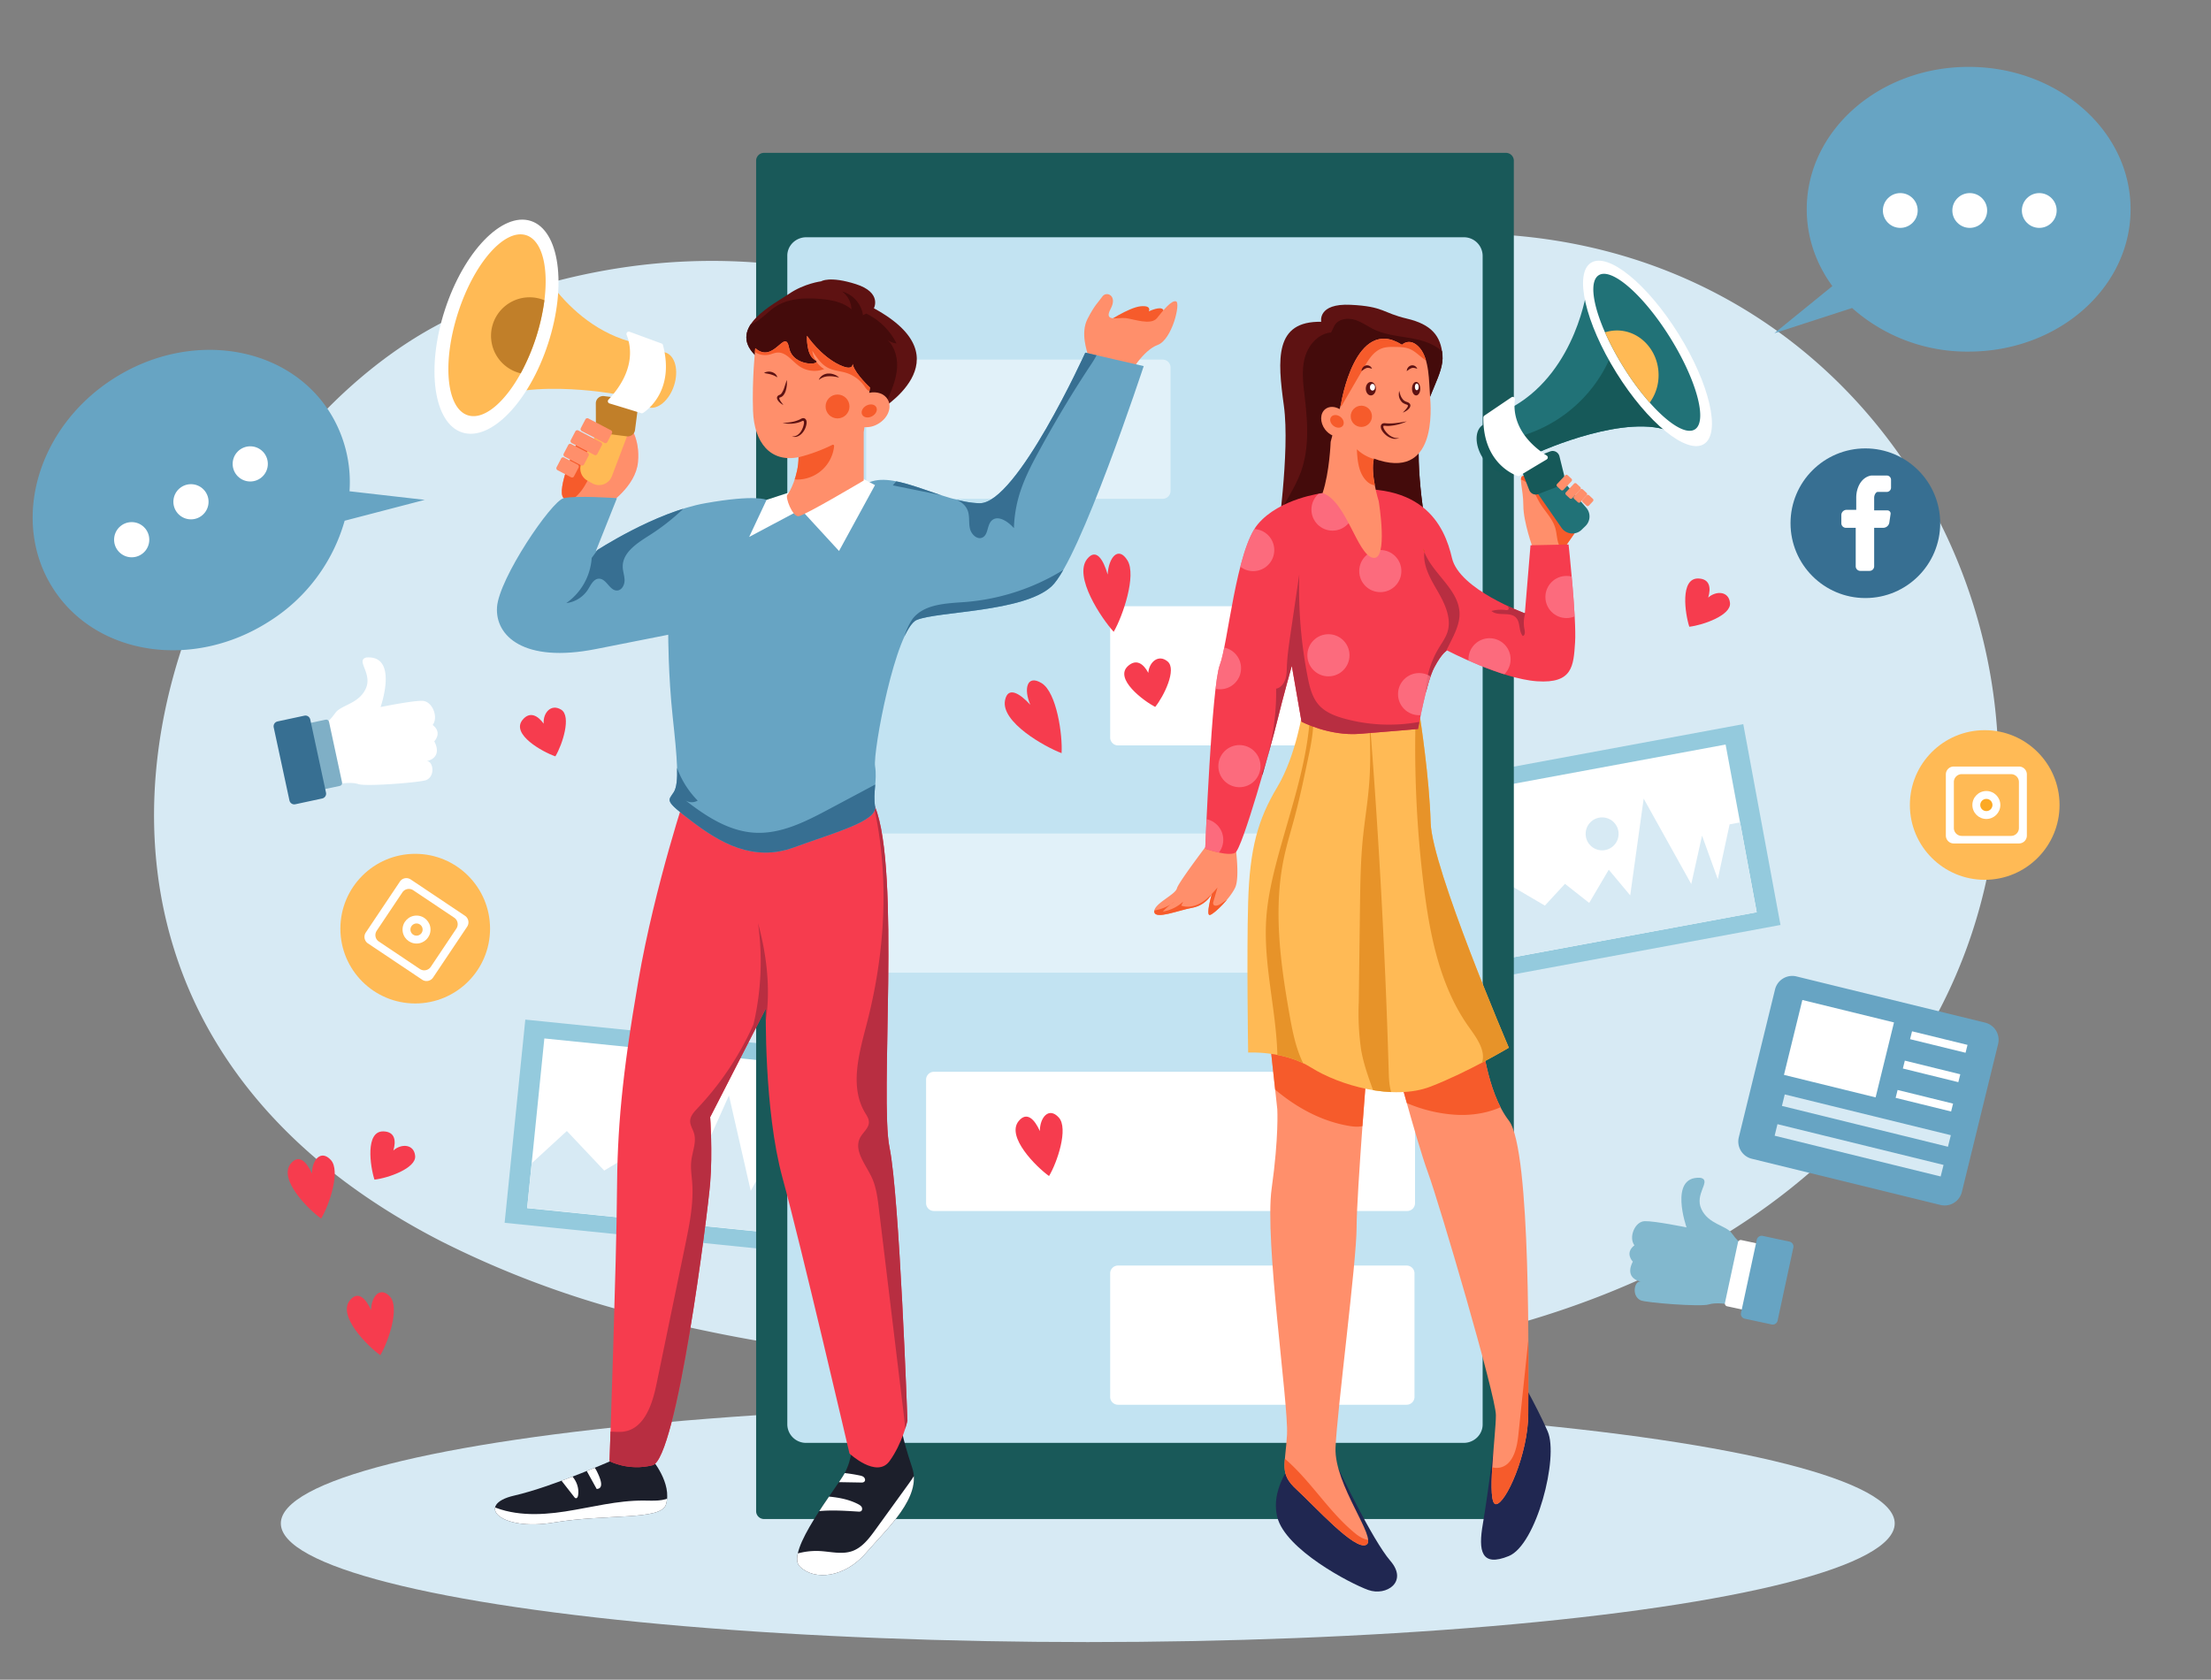 <svg xmlns="http://www.w3.org/2000/svg" xmlns:xlink="http://www.w3.org/1999/xlink" xml:space="preserve" x="0" y="0" version="1.1" viewBox="0 0 33680 25592"><rect x="0" y="0" width="33680" height="25592" fill="#808080" stroke="none"/><path d="M-6924-2581h46800v31200h-46800" fill="none"/><path d="M29892 14621c-691 1762-2056 3380-4209 4527-1474 786-3319 1351-5569 1590l-16 2a21942 21942 0 01-1278 97l-89 4c-205 9-412 16-623 20-2856 54-5245-152-7228-557l-159-33a18854 18854 0 01-1254-306l-7-2a14660 14660 0 01-2734-1048c-1637-839-2748-1892-3441-3045a6444 6444 0 01-632-1404c-1245-3970 1513-8537 4512-9749 2652-1072 4943-822 6629-252 1935 653 3875-28 5851-548C27436 1870 32103 8986 29892 14621" fill="#d7eaf4"/><ellipse fill="#d7eaf4" cx="16570" cy="23211" rx="12292" ry="1808"/><path d="m7687 18631 315-3096 4880 496-314 3096" fill="#94cadd"/><path d="m8030 18407 262-2585 4242 431-262 2585" fill="#fff"/><circle fill="#fff" cx="10347" cy="17030" r="251"/><path d="m10347 17300-28-1a270 270 0 11 28 1zm0-501a230 230 0 00-23 460 230 230 0 10 46-459l-23-1zm250 256"/><path d="m8100 17723 535-491 569 603 387-233 272 383 428-403 205 467 608-1358 332 1453 365-662 44 704 407-752 162 16-141 1386-4242-431" fill="#d7eaf4"/><circle fill="#376f92" cx="28415" cy="7972" r="1140"/><path d="M28268 8042v587a70 70 0 00 69 69h143a70 70 0 00 69-69v-587h137c47 0 87-34 94-81l19-129a48 48 0 00-41-55l-7-1h-202v-191c0-24 7-48 21-68 9-12 20-22 33-22h138c36 0 65-29 65-65v-120c0-36-29-65-65-65H28510s-149 6-213 201a444 444 0 00-21 140v182H28130a80 80 0 00-81 81v124a70 70 0 00 69 69h150" fill="#fff"/><circle fill="#ffba55" cx="30233" cy="12265" r="1140"/><path d="M29761 11679h994a120 120 0 01 120 120v932a120 120 0 01-120 120h-994a120 120 0 01-120-120v-932a120 120 0 01 120-120" fill="#fff"/><path d="M29883 11795h751a120 120 0 01 120 120v701a120 120 0 01-120 120h-751a120 120 0 01-120-120v-701a120 120 0 01 120-120" fill="#ffba55"/><circle fill="#fff" cx="30258" cy="12265" r="213"/><circle fill="#fca924" cx="30258" cy="12265" r="93"/><circle fill="#ffba55" cx="6325" cy="14149" r="1140"/><path d="m6257 13400 826 553a120 120 0 01 33 166l-519 775a120 120 0 01-166 33l-826-553a120 120 0 01-33-166l519-775c36-56 111-70 166-33" fill="#fff"/><path d="m5739 14180 390-583a120 120 0 01 166-33l624 418a120 120 0 01 33 166l-390 583a120 120 0 01-166 33l-624-418c-56-36-70-110-33-166" fill="#ffba55"/><circle fill="#fff" cx="6345" cy="14163" r="213"/><circle fill="#ffba55" cx="6345" cy="14163" r="93"/><path d="m26502 18926-158 949s-194-39-316 0-954-26-1036-63c-145-67-95-304 0-285-265-65-119-304-119-304s-130-130 24-249c-91-119 4-364 158-368s636 95 636 95-275-779 203-756c13 0 25 4 37 9 117 56-116 245-15 466 107 233 376 249 462 368s124 138 124 138" fill="#82b8ce"/><path d="m26543 19953-234-50a43 43 0 01-33-51l199-925a43 43 0 01 51-33l234 50c23 5 38 28 33 51l-199 925a44 44 0 01-51 33" fill="#fff"/><path d="m26521 20003 240-1115c9-40 49-66 89-58l410 88c40 9 66 49 58 89l-240 1115c-9 40-49 66-89 58l-410-88a74 74 0 01-58-89" fill="#67a4c3"/><path d="m4986 10998 158 949s194-40 316 0 954-26 1036-63c145-67 95-304 0-285 265-65 119-304 119-304s130-130-24-249c91-119-4-364-158-368s-636 95-636 95 275-779-203-756a80 80 0 00-37 9c-117 56 116 245 15 466-107 233-376 249-462 368s-124 138-124 138" fill="#fff"/><path d="m4727 11015 234-50c23-5 46 10 51 33l199 925c5 23-10 46-33 51l-234 50c-23 5-46-10-51-33l-199-925c-5-23 10-46 33-51" fill="#7fafc6"/><path d="m4227 10992 410-88c40-9 80 17 89 58l240 1115c9 40-17 80-58 89l-410 88c-40 9-80-17-89-58l-240-1115c-8-40 17-80 58-89" fill="#376f92"/><path d="m21731 11927 4824-894 567 3060-4824 893" fill="#94cadd"/><path d="m22094 12120 4192-776 474 2554-4193 777" fill="#fff"/><circle fill="#d7eaf4" cx="24405" cy="12705" r="251"/><path d="m22442 13999 376-621 715 420 306-332 369 291 298-506 327 391 205-1474 725 1302 164-738 240 663 180-835 160-30 252 1370-4193 774" fill="#d7eaf4"/><path d="m26487 17329 552-2254a270 270 0 01 326-198l2874 704a270 270 0 01 198 326l-552 2254a270 270 0 01-326 198l-2874-704a270 270 0 01-198-326" fill="#67a4c3"/><path d="m27175 16377 280-1141 1396 342-280 1142zm1921-544 30-120 845 207-30 120zm-110 447 30-120 845 208-30 120zm-110 447 30-120 845 208-30 120" fill="#fff"/><path d="m27144 16850 43-175 2530 621-44 176zm-111 454 43-176 2530 621-44 176" fill="#d7eaf4"/><path d="M26353 9188c-17-184-213-190-332-83 44-145 27-286-151-291-282-7-201 538-137 735 210-24 638-175 620-361zM6324 17612c-17-184-213-190-332-83 43-145 27-286-151-291-282-7-201 538-137 735 210-23 638-175 620-361zm2225-6799c-157-98-280 53-267 213-88-122-211-195-323-57-177 220 305 487 501 555 108-180 247-612 89-711zM5040 17674c-151-165-288-1-288 207-80-179-198-303-322-153-197 238 269 701 462 838 124-205 300-726 148-892zm901 2082c-151-165-288-1-288 207-80-179-198-303-322-153-197 238 270 701 462 838 124-205 300-725 148-892" fill="#f63c4e"/><path d="M11638 2329H22940a120 120 0 01 120 120v20575a120 120 0 01-120 120H11638a120 120 0 01-120-120V2449a120 120 0 01 120-120" fill="#195959"/><path d="M22585 3895v17809c0 154-130 280-288 280H12281a285 285 0 01-288-280V3895c0-154 130-280 288-280h10016a285 285 0 01 288 280" fill="#c2e3f2"/><path d="M13315 5479h4396a120 120 0 01 120 120V7480a120 120 0 01-120 120h-4396a120 120 0 01-120-120V5599a120 120 0 01 120-120" fill="#fff" opacity=".5"/><path d="M17031 9236h4396a120 120 0 01 120 120v1881a120 120 0 01-120 120h-4396a120 120 0 01-120-120V9356a120 120 0 01 120-120zm0 10046h4396a120 120 0 01 120 120v1881a120 120 0 01-120 120h-4396a120 120 0 01-120-120v-1881a120 120 0 01 120-120" fill="#fff"/><path d="M13068 12700h7208a120 120 0 01 120 120v1880a120 120 0 01-120 120h-7208a120 120 0 01-120-120v-1880a120 120 0 01 120-120" fill="#fff" opacity=".5"/><path d="M14227 16330h7208a120 120 0 01 120 120v1881a120 120 0 01-120 120h-7208a120 120 0 01-120-120V16450a120 120 0 01 120-120" fill="#fff"/><path d="M22860 21266s-197 1528-271 1948-25 666 395 494 764-1504 592-1899-485-937-485-937l-231 394zm-2471 1111s514 1084 790 1404-61 543-337 444-1262-616-1385-1110 321-937 321-937l611 199" fill="#202751"/><path d="M19284 15207c0 140 173 1694 173 1694s25 419-86 1208 259 3280 234 3749-123 592 148 839 888 937 1060 839-493-912-469-1480 321-2836 321-3354 177-2688 177-2688l-1558-807" fill="#ff8f6b"/><defs><path d="M19284 15207c0 140 173 1694 173 1694s25 419-86 1208 259 3280 234 3749-123 592 148 839 888 937 1060 839-493-912-469-1480 321-2836 321-3354 177-2688 177-2688l-1558-807" id="a"/></defs><clipPath id="b"><use xlink:href="#a" overflow="visible"/></clipPath><g clip-path="url(#b)"><path d="M20811 17139a433 433 0 00 167-162 1226 1226 0 00 5-1309 1798 1798 0 00-490-478c-266-187-563-340-884-389s-669 16-919 223l150 959c429 558 1006 1049 1700 1170 90 16 187 24 271-14zm426 6284a2229 2229 0 00-108-492c-8-23-23-50-47-48-26 2-34 36-36 62l-17 300c-4 64-10 135-56 181-86 84-229 19-322-57-452-366-740-909-1212-1248l-220 934a2602 2602 0 00 1591 833c101 13 211 18 297-38 132-86 146-271 130-427" fill="#f65b2b"/></g><path d="M21179 15890s399 1504 572 1973 1036 3403 1036 3699-148 1356 0 1356 493-764 493-1381 49-4020-296-4464-419-1307-419-1307l-1386 124" fill="#ff8f6b"/><defs><path d="M21179 15890s399 1504 572 1973 1036 3403 1036 3699-148 1356 0 1356 493-764 493-1381 49-4020-296-4464-419-1307-419-1307l-1386 124" id="c"/></defs><clipPath id="d"><use xlink:href="#c" overflow="visible"/></clipPath><g clip-path="url(#d)"><path d="M23307 16443c175-400-50-891-414-1131s-827-276-1262-242c-219 18-440 52-640 142s-380 241-469 441l340 799a2236 2236 0 00 1285 531c454 35 977-123 1160-540zm386 4588-401-720-164 1560c-21 202-84 453-284 490-179 33-326-136-430-286a1040 1040 0 00 8 1247c92 115 221 214 369 219 252 7 424-249 524-481a4666 4666 0 00 378-2029" fill="#f65b2b"/></g><path d="M19851 10785s-100 715-395 1208-419 937-443 1751 0 2293 0 2293 543-34 962 230 1244 510 1818 288 1191-592 1191-592-1172-2738-1191-3428-160-1592-160-1592l-1782-158" fill="#ffba55"/><defs><path d="M19851 10785s-100 715-395 1208-419 937-443 1751 0 2293 0 2293 543-34 962 230 1244 510 1818 288 1191-592 1191-592-1172-2738-1191-3428-160-1592-160-1592l-1782-158" id="e"/></defs><clipPath id="f"><use xlink:href="#e" overflow="visible"/></clipPath><g clip-path="url(#f)"><path d="m18716 16223 460 29c95 6 211 2 259-81 24-41 23-90 22-138-25-688-217-1369-167-2056 20-270 77-537 144-800 213-828 532-1648 528-2504 87 282 27 586-34 874-64 303-127 606-207 904-54 202-116 401-160 606-168 785-59 1601 80 2391 42 236 87 474 183 694s248 423 460 536c176 95 380 121 579 146 39 5 91 3 104-34 7-19 0-40-7-59-86-239-180-478-225-728a3890 3890 0 01-37-732l18-1424c5-367 9-734 47-1099 27-260 70-517 91-777 38-454 9-910-19-1365 157 1910 264 3823 320 5739 5 168 18 356 143 468 108 98 275 108 414 62s257-139 371-230l326-259a512 512 0 00 151-160c95-186-55-397-177-567-444-618-600-1395-694-2151a17149 17149 0 01-112-2936c142 323 162 684 219 1032 214 1297 961 2432 1658 3546 168 268 341 575 272 884-46 206-194 376-362 503a2744 2744 0 01-516 295 7790 7790 0 01-1366 486c-401 102-828 172-1226 59-233-66-444-191-653-315l-874-520-13-319" fill="#e79329"/></g><path d="M23353 8360s-148-403-148-658-82-444 0-452 140 238 247 247 370-45 370-45l354 398-354 510h-469" fill="#ff8f6b"/><defs><path d="M23353 8360s-148-403-148-658-82-444 0-452 140 238 247 247 370-45 370-45l354 398-354 510h-469" id="g"/></defs><clipPath id="h"><use xlink:href="#g" overflow="visible"/></clipPath><g clip-path="url(#h)"><path d="M23067 7304c92-24 188 33 246 107s92 165 140 247c80 135 203 248 242 400 30 116 19 265 122 326 61 36 141 23 201-14s104-95 146-152c142-192 286-418 237-652-45-216-242-366-441-463a2080 2080 0 00-863-209l-30 410" fill="#f65b2b"/></g><path d="M18816 12861s74 501 0 661-308 393-382 418 25-319 25-319a431 431 0 01-296 210c-210 37-567 185-580 62s321-259 345-358 592-838 592-838l296 164" fill="#ff8f6b"/><defs><path d="M18816 12861s74 501 0 661-308 393-382 418 25-319 25-319a431 431 0 01-296 210c-210 37-567 185-580 62s321-259 345-358 592-838 592-838l296 164" id="i"/></defs><clipPath id="j"><use xlink:href="#i" overflow="visible"/></clipPath><g clip-path="url(#j)"><path d="M17526 13880a688 688 0 00 368-144 890 890 0 00-181 154c116-20 223-73 310-152l-29 60c103 37 221 8 314-50s166-142 238-226l-62 214a62 62 0 00-3 38c12 40 72 25 107 2l178-119c32 38 10 95-14 139-70 125-149 249-258 341s-255 152-396 131c-236-36-397-274-630-327l58-61" fill="#f65b2b"/></g><path d="M20126 4903s-61-284 449-259 483 123 854 210 519 259 544 555-242 596-337 1142 103 1607 103 1607l-1163 1023s-1106-802-1118-876 197-1414 99-2125-143-1290 569-1277" fill="#5e1212"/><defs><path d="M20126 4903s-61-284 449-259 483 123 854 210 519 259 544 555-242 596-337 1142 103 1607 103 1607l-1163 1023s-1106-802-1118-876 197-1414 99-2125-143-1290 569-1277" id="k"/></defs><clipPath id="l"><use xlink:href="#k" overflow="visible"/></clipPath><g clip-path="url(#l)"><path d="M20326 4964c54-101 192-125 302-94s203 102 306 151c193 91 413 101 621 144s428 138 522 330c69 141 57 309 11 459s-124 288-185 432a2066 2066 0 00-65 1416c58 181 141 359 149 549 12 302-172 577-379 798-200 213-442 406-729 461-322 62-649-55-956-171-203-76-423-168-521-361a868 868 0 01-69-362c-8-189-12-380 32-564 84-349 335-634 455-973 129-365 98-764 53-1148-23-195-48-395 4-584s204-365 399-381l50-102" fill="#440b0b"/></g><path d="M20147 7513s-654 78-986 473-456 1825-580 2146c-124 321-222 2799-222 2799s345 123 456 62 554-1652 641-2010 222-838 222-838l148 851s420 222 888 185c468-37 887-74 887-74s123-703 247-937c123-234 197-259 197-259s826 432 1369 469 555-234 579-592-99-1492-99-1492l-580 12-86 1036s-999-362-1110-841-442-1278-1971-990" fill="#f63c4e"/><defs><path d="M20147 7513s-654 78-986 473-456 1825-580 2146c-124 321-222 2799-222 2799s345 123 456 62 554-1652 641-2010 222-838 222-838l148 851s420 222 888 185c468-37 887-74 887-74s123-703 247-937c123-234 197-259 197-259s826 432 1369 469 555-234 579-592-99-1492-99-1492l-580 12-86 1036s-999-362-1110-841-442-1278-1971-990" id="m"/></defs><clipPath id="n"><use xlink:href="#m" overflow="visible"/></clipPath><g clip-path="url(#n)"><path d="M21691 10985a2562 2562 0 01-1212-36c-142-39-287-95-386-204-104-115-143-274-173-427a7044 7044 0 01-128-1567l-133 901c-24 166-49 332-56 500-3 68-2 138-25 203s-72 125-139 138c7 441-66 881-217 1296l60 129c-66 384-114 770-147 1159l286-504c114-202 230-405 294-628 46-161 65-329 92-495 6-35 16-75 50-87 27-10 55 5 80 18 307 165 657 270 1004 234s688-230 843-542c10-20 19-42 11-62-14-36-66-34-104-26zm210-1975c110 191 215 414 147 624-28 84-81 157-127 233a1455 1455 0 00-208 685l387-778c66-132 133-271 133-418-1-368-401-603-536-944-23 212 96 412 204 598" fill="#b82e41"/><path d="M21677 8355c6 19 12 38 20 57l2-17-22-40" fill="#cc590a"/><path d="m23235 9342-87-68-478-405c2 78 41 150 94 207s118 100 182 144c24 16 49 49 28 68-11 10-27 8-41 6-72-9-144-4-214 15 99 88 282 5 374 101 70 73 38 203 103 280 39-10 34-65 26-104a481 481 0 01 13-244" fill="#b82e41"/><circle fill="#ff8092" cx="19090" cy="8381" r="321" opacity=".7"/><circle fill="#ff8092" cx="20298" cy="7764" r="321" opacity=".7"/><circle fill="#ff8092" cx="21026" cy="8701" r="321" opacity=".7"/><circle fill="#ff8092" cx="20236" cy="9984" r="321" opacity=".7"/><circle fill="#ff8092" cx="21617" cy="10576" r="321" opacity=".7"/><circle fill="#ff8092" cx="22690" cy="10045" r="321" opacity=".7"/><circle fill="#ff8092" cx="23862" cy="9096" r="321" opacity=".7"/><circle fill="#ff8092" cx="18584" cy="10181" r="321" opacity=".7"/><circle fill="#ff8092" cx="18880" cy="11673" r="321" opacity=".7"/><circle fill="#ff8092" cx="18313" cy="12795" r="321" opacity=".7"/></g><path d="M21783 6025c-16-205-8-551-156-723s-271-49-271-49c-715-452-929 904-929 904l-21 76c-73-42-157-46-216-1-85 65-86 205-4 313 29 38 67 69 110 89l-26 97s-16 460-123 781c362 123 526 937 766 987s89-863 89-863-131-411-74-649c962 353 872-757 855-962" fill="#ff8f6b"/><defs><path d="M21783 6025c-16-205-8-551-156-723s-271-49-271-49c-715-452-929 904-929 904l-21 76c-73-42-157-46-216-1-85 65-86 205-4 313 29 38 67 69 110 89l-26 97s-16 460-123 781c362 123 526 937 766 987s89-863 89-863-131-411-74-649c962 353 872-757 855-962" id="o"/></defs><clipPath id="p"><use xlink:href="#o" overflow="visible"/></clipPath><g clip-path="url(#p)"><path d="M21692 5101c-192-146-436-208-677-224-213-15-440 8-613 134-122 89-205 223-258 364s-78 291-103 440l342 357c-1 17 21 26 37 20s25-22 33-36l324-558c70-120 150-250 282-293 60-20 124-20 187-19 78 1 158 2 230 32 114 48 192 164 309 202 33 11 74 12 97-13 15-17 18-42 17-66-3-136-97-256-207-340zm-667 1912a627 627 0 01-356-168c8 167 24 348 136 472 41 45 99 82 160 76 49-4 94-37 120-79 25-43 39-92 38-142l-98-159zm-607-662c-49-37-112-36-141 2s-12 99 37 136 112 36 141-2c28-39 12-99-37-136" fill="#f65b2b"/></g><ellipse fill="#5e1212" cx="20882" cy="5922" rx="77" ry="103"/><ellipse fill="#fff" cx="20907" cy="5900" rx="39" ry="51"/><ellipse fill="#5e1212" cx="21572" cy="5922" rx="63" ry="103"/><path d="M21315 5955c4 18 8 36 14 54a206 206 0 00 51 87l4 4 5 3 9 7 21 10 11 4a88 88 0 01 45 27l6 10 3 11v11l-2 10a90 90 0 01-17 30 182 182 0 01-45 38c-16 10-33 19-51 26l38-41c12-13 23-27 32-42a50 50 0 00 8-20c0-6 0-8-3-10-4-4-9-7-15-9l-11-4-15-5-28-14-13-10-6-5-5-6a166 166 0 01-43-111c0-17 2-36 7-55zm-415-336c-15-6-31-10-47-13a82 82 0 00-38 2c-13 5-25 11-36 18l-19 14-21 15 5-27c3-9 8-17 12-24a92 92 0 01 47-35 80 80 0 01 97 50zm689 0c-15-6-31-10-47-13a82 82 0 00-38 2c-13 5-25 11-36 18l-19 14-21 15 5-27c3-9 8-17 12-24a92 92 0 01 47-35 80 80 0 01 97 50zm-160 801a760 760 0 01-276 70h-24l-25-2-10-1h-9l-7 1-2 1-1 1c-3 1-4 12-1 24 4 13 10 26 17 37 16 25 35 47 58 67 22 20 48 35 76 46a165 165 0 00 90 8 150 150 0 01-95 11 257 257 0 01-90-40 290 290 0 01-70-70c-10-14-18-30-23-47l-3-14-1-16 1-8 3-9a45 45 0 01 19-23l8-4 16-4h15l13 1 22 2 22 1a910 910 0 00 91-4c62-6 124-17 186-28" fill="#5e1212"/><circle fill="#f65b2b" cx="20737" cy="6343" r="162"/><path d="m23397 7480 389 561c64 92 190 115 282 51 8-6 17-12 24-20l58-56a203 203 0 00 14-279l-438-509a203 203 0 00-228-56l-8 3a203 203 0 00-114 263c5 15 12 29 21 42" fill="#217277"/><path d="m23176 7162 119 305c22 55 83 82 138 61l296-115c22-8 40-24 52-44l32-53c15-24 19-53 12-81l-70-283a107 107 0 00-129-78l-13 4-378 147a105 105 0 00-59 137" fill="#165959"/><ellipse fill="#165959" cx="22810" cy="6830" rx="267" ry="420" transform="rotate(-31.9 22811 6830)"/><path d="M24176 4397s-156 1233-1111 1790c-69 502 395 694 395 694s1341-605 2014-295-1298-2189-1298-2189" fill="#217277"/><defs><path d="M24176 4397s-156 1233-1111 1790c-69 502 395 694 395 694s1341-605 2014-295-1298-2189-1298-2189" id="q"/></defs><clipPath id="r"><use xlink:href="#q" overflow="visible"/></clipPath><g clip-path="url(#r)"><path d="M23076 6669A2135 2135 0 00 24698 4770l786 1234c77 121 154 243 197 380s46 292-23 417c-111 202-365 270-593 299-232 29-466 37-700 45l-1530 53c-73 2-170-14-180-87l421-442" fill="#165959"/></g><ellipse fill="#fff" cx="25096" cy="5384" rx="558" ry="1627" transform="rotate(-31.9 25097 5384)"/><path d="M25817 6543c-134 83-402-87-687-409a4013 4013 0 01-401-544 4206 4206 0 01-280-526c-190-432-238-782-95-871 197-123 684 304 1088 953s572 1275 375 1397" fill="#217277"/><path d="M25265 5715c1 150-46 297-135 419a4013 4013 0 01-401-544 4206 4206 0 01-280-526 597 597 0 01 182-29c350 0 634 305 634 680" fill="#ffba55"/><path d="m22612 6332 412-279a33 33 0 01 47 9c5 7 7 16 6 24-24 161-12 534 485 856 16 10 20 31 10 47l-11 11a34520 34520 0 00-414 249c-9 6-20 7-30 3-90-32-529-225-521-892 1-11 7-22 16-28" fill="#fff"/><path d="m23719 7374 124-132c10-11 27-11 38-1l57 53c11 10 11 27 1 38l-124 132a27 27 0 01-38 1l-57-53a26 26 0 01-1-38zm134 127 124-132c10-11 27-11 38-1l57 53c11 10 11 27 1 38l-124 132a27 27 0 01-38 1l-57-53c-10-11-11-28-1-38" fill="#ff8f6b"/><path d="m23977 7561 96-103c10-11 27-11 38-1l57 53c11 10 11 27 1 38l-96 103a27 27 0 01-38 1l-57-53a27 27 0 01-1-38" fill="#ff8f6b"/><path d="m24108 7613 61-65c10-11 27-11 38-1l57 53c11 10 11 27 1 38l-61 65a27 27 0 01-38 1l-57-53a27 27 0 01-1-38" fill="#ff8f6b"/><ellipse fill="#fff" cx="21582" cy="5895" rx="29" ry="51"/><path d="M29988 1019c-1362 0-2466 971-2466 2169 0 431 143 833 390 1171l-883 718 1184-384a2633 2633 0 00 1776 664c1362 0 2466-971 2466-2169S31350 1019 29988 1019" fill="#67a4c3"/><circle fill="#fff" cx="28947" cy="3207" r="265"/><circle fill="#fff" cx="30005" cy="3207" r="265"/><circle fill="#fff" cx="31064" cy="3207" r="265"/><path d="M1730 5768c1162-743 2635-517 3288 505a2004 2004 0 01 306 1212L6470 7616l-1220 318A2670 2670 0 01 4097 9470c-1163 743-2635 517-3289-505S567 6511 1730 5768" fill="#67a4c3"/><circle fill="#fff" cx="3812" cy="7068" r="268"/><circle fill="#fff" cx="2909" cy="7645" r="268"/><circle fill="#fff" cx="2006" cy="8223" r="268"/><path d="M12987 21965s0 257-120 480-908 1198-685 1421 685 172 1010-205 856-850 702-1303-188-718-188-718l-719 325" fill="#1c1f2b"/><defs><path d="M12987 21965s0 257-120 480-908 1198-685 1421 685 172 1010-205 856-850 702-1303-188-718-188-718l-719 325" id="s"/></defs><clipPath id="t"><use xlink:href="#s" overflow="visible"/></clipPath><g fill="#fff" clip-path="url(#t)"><path d="M14019 22232c-17 151-109 281-198 404l-487 673c-96 132-201 272-356 325s-325 7-489-2c-177-9-353 26-513 102l-157 158c-29 35 16 82 56 104 304 160 658 232 997 178s660-239 857-520a1730 1730 0 00 187-366c131-337 208-711 103-1056"/><path d="M13075 23031c13 2 27 0 39-5 21-12 24-43 12-64s-34-34-55-45c-203-105-439-118-667-129l-50 252c238-41 481-24 721-9zm94-459c16-18 8-48-10-65s-42-22-66-27a2396 2396 0 00-514-50l-37 148 569 10c20 1 44 1 58-16"/></g><path d="M9391 22222s-959 428-1558 565-223 548 599 411 1635-29 1712-274c103-325-223-702-223-702h-530" fill="#1c1f2b"/><defs><path d="M9391 22222s-959 428-1558 565-223 548 599 411 1635-29 1712-274c103-325-223-702-223-702h-530" id="u"/></defs><clipPath id="v"><use xlink:href="#u" overflow="visible"/></clipPath><g fill="#fff" clip-path="url(#v)"><path d="M10236 22800c-124 78-281 64-427 63-404-4-800 104-1200 166s-828 71-1187-115l-251 234c-68 52-51 166 10 224s150 77 234 92c447 81 900 151 1354 129s913-140 1281-407c174-126 333-297 371-509-70 21-121 83-185 123"/><path d="M8774 22827c18 0 28-21 31-39 30-164-77-342-236-392l-65 101 242 310c7 10 16 20 28 20zm315-141c130-6 42-190 0-275a313 313 0 00-221-164l30 93 191 346"/></g><path d="M10472 12014s-495 1464-748 2928-321 2273-326 3236-113 4084-113 4084 283 155 654 63 841-3839 879-4301 0-1003 0-1003l848-1655s-31 1541 254 2581 1020 4199 1020 4199 414 385 610 116 273-616 273-616-122-3431-273-4162 171-4223-221-5193-2857-277-2857-277" fill="#f63c4e"/><defs><path d="M10472 12014s-495 1464-748 2928-321 2273-326 3236-113 4084-113 4084 283 155 654 63 841-3839 879-4301 0-1003 0-1003l848-1655s-31 1541 254 2581 1020 4199 1020 4199 414 385 610 116 273-616 273-616-122-3431-273-4162 171-4223-221-5193-2857-277-2857-277" id="w"/></defs><clipPath id="x"><use xlink:href="#w" overflow="visible"/></clipPath><g clip-path="url(#x)"><path d="M14911 19298c-140-782-372-1548-468-2337-185-1515 136-3066-123-4570l-1108-492c355 1199 305 2494-10 3704-116 447-262 949-27 1347 28 47 61 94 61 148 0 91-90 153-133 234-102 192 78 402 172 598 72 151 93 320 113 486l379 3136c18 152 37 308 6 458-88 430-548 706-650 1133 789-93 1432-745 1702-1492s226-1571 86-2353zm-3364-5233a4210 4210 0 01-69 1542 4557 4557 0 01-854 1280c-53 56-111 119-111 197 0 63 40 119 58 180 43 138-26 284-41 428-12 108 6 216 14 325 24 322-42 643-107 959L9998 21100c-62 299-183 659-484 710-170 29-372-50-500 65-70 63-89 165-88 259 3 338 228 663 543 784s700 32 929-216c202-219 274-524 335-816a13540 13540 0 00 263-1635c31-360 38-721 73-1081 42-434 123-864 203-1293l346-1833-19-184c164-571 108-1212-52-1795" fill="#b82e41"/></g><path d="M9267 7684s416-270 451-642-134-559-134-559-208 451-329 486-467-222-467-222-325 722-202 842 681 95 681 95" fill="#fdb3d1"/><path d="M9267 7684s416-270 451-642-134-559-134-559-208 451-329 486-467-222-467-222-325 722-202 842 681 95 681 95" fill="#ff8f6b"/><defs><path d="M9267 7684s416-270 451-642-134-559-134-559-208 451-329 486-467-222-467-222-325 722-202 842 681 95 681 95" id="y"/></defs><clipPath id="z"><use xlink:href="#y" overflow="visible"/></clipPath><g clip-path="url(#z)"><path d="M9697 6412a555 555 0 00-283 329c-36 112-40 244-125 325-66 63-165 78-237 133s-108 144-157 221a738 738 0 01-302 271 262 262 0 01-154 33c-92-14-154-108-163-200s23-183 57-270c97-247 220-494 424-663a1743 1743 0 01 437-242c200-87 404-170 619-207l-116 270" fill="#f65b2b"/></g><path d="M16846 4917s347-231 526-250 128 77 128 77 188-91 222-20-74 339-74 339l-802-146" fill="#f65b2b"/><path d="M16565 5385c0-24-111-306 0-524s168-258 228-344 236-16 125 190 111 125 232 140 383 114 474 0 222-280 292-255-61 584-282 664-433 440-453 491-616-362-616-362" fill="#ff8f6b"/><path d="M11677 7616s-163-86-933 51-1667 728-1667 728l321-805s-623-44-811 0S7600 8815 7571 9251s404 856 1506 638l1102-218s0 616 68 1250 103 1010 17 1147-154 120 274 445 936 625 1556 398 1270-398 1236-621 34-394 0-616 314-2096 636-2229 1624-117 2052-511 1404-3356 1404-3356l-890-205s-1044 2304-1609 2294-1260-487-1676-321-1570 270-1570 270" fill="#67a4c3"/><defs><path d="M11677 7616s-163-86-933 51-1667 728-1667 728l321-805s-623-44-811 0S7600 8815 7571 9251s404 856 1506 638l1102-218s0 616 68 1250 103 1010 17 1147-154 120 274 445 936 625 1556 398 1270-398 1236-621 34-394 0-616 314-2096 636-2229 1624-117 2052-511 1404-3356 1404-3356l-890-205s-1044 2304-1609 2294-1260-487-1676-321-1570 270-1570 270" id="A"/></defs><clipPath id="B"><use xlink:href="#A" overflow="visible"/></clipPath><g clip-path="url(#B)"><path d="M9127 8817c114 2 161 187 275 180 70-4 112-84 112-154s-27-138-28-208c-4-208 202-348 377-460a3365 3365 0 00 785-676c-32-44-100-25-149-2A9836 9836 0 00 9218 8220l-205 281a912 912 0 01-387 688 459 459 0 00 330-206c44-71 87-167 171-166zm4621 2937c-37-2-72 16-104 33l-1015 541c-351 187-725 379-1122 360s-749-247-1063-492a177 177 0 00 184 2 1383 1383 0 01-365-669l-1075 200c-167 1-233 219-222 386a1586 1586 0 00 732 1225c646 401 1476 282 2218 120 427-93 860-199 1232-428s680-603 724-1037c10-102-23-236-124-241zm961-2582c-291 22-630 27-808 258a919 919 0 00-132 300l-194 643 313 368c-47-306 223-579 512-690s609-120 902-220 551-290 780-500c408-373 750-830 930-1353a3356 3356 0 01-2303 1194zm32-1393c32 86 14 182 33 271s111 180 193 139c88-44 67-184 136-254 95-96 252 10 342 112 5-176 34-351 85-519 70-227 179-440 293-648 245-451 509-892 793-1321 93-140 192-306 141-467-633 219-1171 650-1645 1123-106 105-212 215-344 286s-298 96-430 27l-738 867 744 151c157 31 340 83 397 233" fill="#376f92"/></g><path d="m12199 7445-522 171-265 565 787-419 582 633 548-1004-205-109" fill="#fff"/><path d="M13312 4697s128-240-274-368-529-43-529-43-258 32-490 191-935 506-523 928 1884 857 1884 857 1362-786-68-1565" fill="#5e1212"/><defs><path d="M13312 4697s128-240-274-368-529-43-529-43-258 32-490 191-935 506-523 928 1884 857 1884 857 1362-786-68-1565" id="C"/></defs><clipPath id="D"><use xlink:href="#C" overflow="visible"/></clipPath><g clip-path="url(#D)"><path d="M13146 4802a440 440 0 00-319-361c87 63 140 163 143 271-135-114-319-146-495-159-228-17-472-5-663 120-98 64-177 155-276 217-96 60-206 91-312 130-32 12-67 27-83 57-17 33-7 74 6 110a1892 1892 0 00 1698 1274c210 10 446-27 576-193 40-51 67-110 93-169 69-155 137-315 150-485s-39-353-172-459a278 278 0 00 165 78 1010 1010 0 00-461-455l-50 24" fill="#440b0b"/></g><path d="m9573 6591-252 664a210 210 0 01-301 108l-73-41a210 210 0 01-84-279l316-624c41-80 128-126 217-114l9 1a210 210 0 01 168 285" fill="#ffba55"/><path d="m9717 6214-44 338a111 111 0 01-125 96l-328-42a110 110 0 01-64-31l-46-46a111 111 0 01-33-79l-1-304a112 112 0 01 126-111l419 54c61 9 104 64 96 125" fill="#c17f29"/><ellipse fill="#ffba55" cx="10004" cy="5789" rx="438" ry="278" transform="rotate(-72 10003 5789)"/><path d="M8013 3671s467 1207 1572 1530c196 490-225 801-225 801s-1508-275-2110 207 763-2538 763-2538" fill="#ffba55"/><ellipse fill="#fff" cx="7564" cy="4977" rx="1694" ry="827" transform="rotate(-72 7564 4978)"/><path d="M8293 4575a3240 3240 0 01-361 1113c-248 450-564 717-806 639-327-106-393-806-148-1564s710-1285 1038-1179c241 79 341 481 277 991" fill="#ffba55"/><path d="M8293 4575a3240 3240 0 01-361 1113 587 587 0 11 361-1113" fill="#c17f29"/><path d="m10078 5234-487-179c-18-7-39 2-46 21-3 8-3 18 0 26 64 157 146 536-276 987a35 35 0 00 2 50c4 4 9 7 14 8 315 95 441 135 481 148 10 3 22 2 31-4 83-55 479-360 302-1032-1-12-10-21-21-25" fill="#fff"/><path d="M13523 6087c-52-90-165-127-282-102l11-81s-214-197-257-334l-7-25c1 33-20 100-198 16-291-137-497-445-497-445s-17 291 120 368-334 120-394-188-231 257-514 9c0 0-51 476-34 957s265 789 693 704c0 282-137 539-171 574s77 334 171 325 993-544 993-544v-736l11-77c73 5 145-12 208-50 150-86 216-252 147-371" fill="#ff8f6b"/><defs><path d="M13523 6087c-52-90-165-127-282-102l11-81s-214-197-257-334l-7-25c1 33-20 100-198 16-291-137-497-445-497-445s-17 291 120 368-334 120-394-188-231 257-514 9c0 0-51 476-34 957s265 789 693 704c0 282-137 539-171 574s77 334 171 325 993-544 993-544v-736l11-77c73 5 145-12 208-50 150-86 216-252 147-371" id="E"/></defs><clipPath id="F"><use xlink:href="#E" overflow="visible"/></clipPath><g clip-path="url(#F)"><path d="M13268 5957a74 74 0 00 37-28c64-78 67-190 48-289a830 830 0 00-407-565c-211-117-461-134-702-144-231-9-463-13-691 24-105 17-216 46-288 125l162 190c39 112 181 162 297 132 39-10 76-27 116-30 135-10 224 130 335 207a408 408 0 00 380 44c-100-60-167-163-181-279 65 102 135 208 242 262 84 42 181 47 271 74a538 538 0 01 283 208c24 37 57 81 98 69zm-70 223c-59 31-88 93-64 138s91 56 150 24 88-93 64-138-91-55-150-24zm-502 597c-8-2-16-1-23 4a2619 2619 0 01-536 193l-138 130c-45 40-31 120 15 160s112 46 172 41a567 567 0 00 519-497c2-12 1-26-9-31" fill="#f65b2b"/></g><path d="M11985 5789a410 410 0 01-19 174c-7 20-17 38-29 55-7 9-15 17-25 24l-16 9-9 3-5 1-4 2-3 2-3 3c-1 6-1 11 1 17a210 210 0 00 26 46l34 46c-17-9-34-20-49-33-16-13-30-29-40-47l-7-17a45 45 0 01 12-43l9-7 9-5 9-3 5-2 8-5a80 80 0 00 16-16 340 340 0 00 45-96l35-108zm-65 654a750 750 0 00 176-21c28-7 55-17 81-28l19-10 5-3 6-3 14-5c12-3 24-3 35 2a50 50 0 01 25 27c4 9 6 19 6 28 1 9 0 17-1 26a277 277 0 01-57 132c-20 26-45 46-75 59a122 122 0 01-92 2c29 3 58-4 83-19 24-16 43-36 58-60a315 315 0 00 43-117 70 70 0 00-3-35l-4-6h-9l-8 2-4 2-5 2-22 10a470 470 0 01-271 15" fill="#5e1212"/><circle fill="#f65b2b" cx="12758" cy="6193" r="182"/><path d="M12473 5789c10-29 30-53 56-70a170 170 0 01 88-28h23l23 3 11 2 11 3a273 273 0 01 62 26 810 810 0 01 36 26c-14-2-28-4-42-8l-41-7-20-2-10-1h-10l-20-1-19 1c-56 1-107 22-148 56zm-834-108a153 153 0 01 171 16c15 14 26 32 31 52-16-10-32-18-48-26a650 650 0 00-47-17c-16-5-33-8-51-12-20-3-38-7-56-13" fill="#5e1212"/><path d="m8848 6522 69-132a33 33 0 01 46-14l344 180c17 9 23 29 14 46l-69 132a33 33 0 01-46 14l-344-180c-17-8-23-29-14-46zm-153 183 69-132a33 33 0 01 46-14l344 180c17 9 23 29 14 46l-69 132a33 33 0 01-46 14l-344-180a34 34 0 01-14-46zm-108 207 69-132a33 33 0 01 46-14l250 131c17 9 23 29 14 46l-69 132a33 33 0 01-46 14l-250-131c-16-9-23-30-14-46zm-108 206 69-132a33 33 0 01 46-14l205 107c17 9 23 29 14 46l-69 132a33 33 0 01-46 14l-205-107a34 34 0 01-14-46" fill="#ff8f6b"/><path d="M17787 10079c-142-120-285 13-295 173-70-134-181-223-312-102-207 192 233 525 417 621 133-164 332-572 190-692zm-1659 6947c-151-166-288-1-288 207-80-179-198-303-322-153-197 238 269 701 462 838 124-205 300-726 148-892zm-260-6617c-227-140-277 91-173 329-166-179-341-282-385-71-70 335 608 713 861 808 17-274-74-924-303-1066zm1307-1870c-140-228-288-44-302 215-67-234-177-406-312-238-214 267 221 911 404 1110 138-237 350-857 210-1087" fill="#f63c4e"/></svg>
